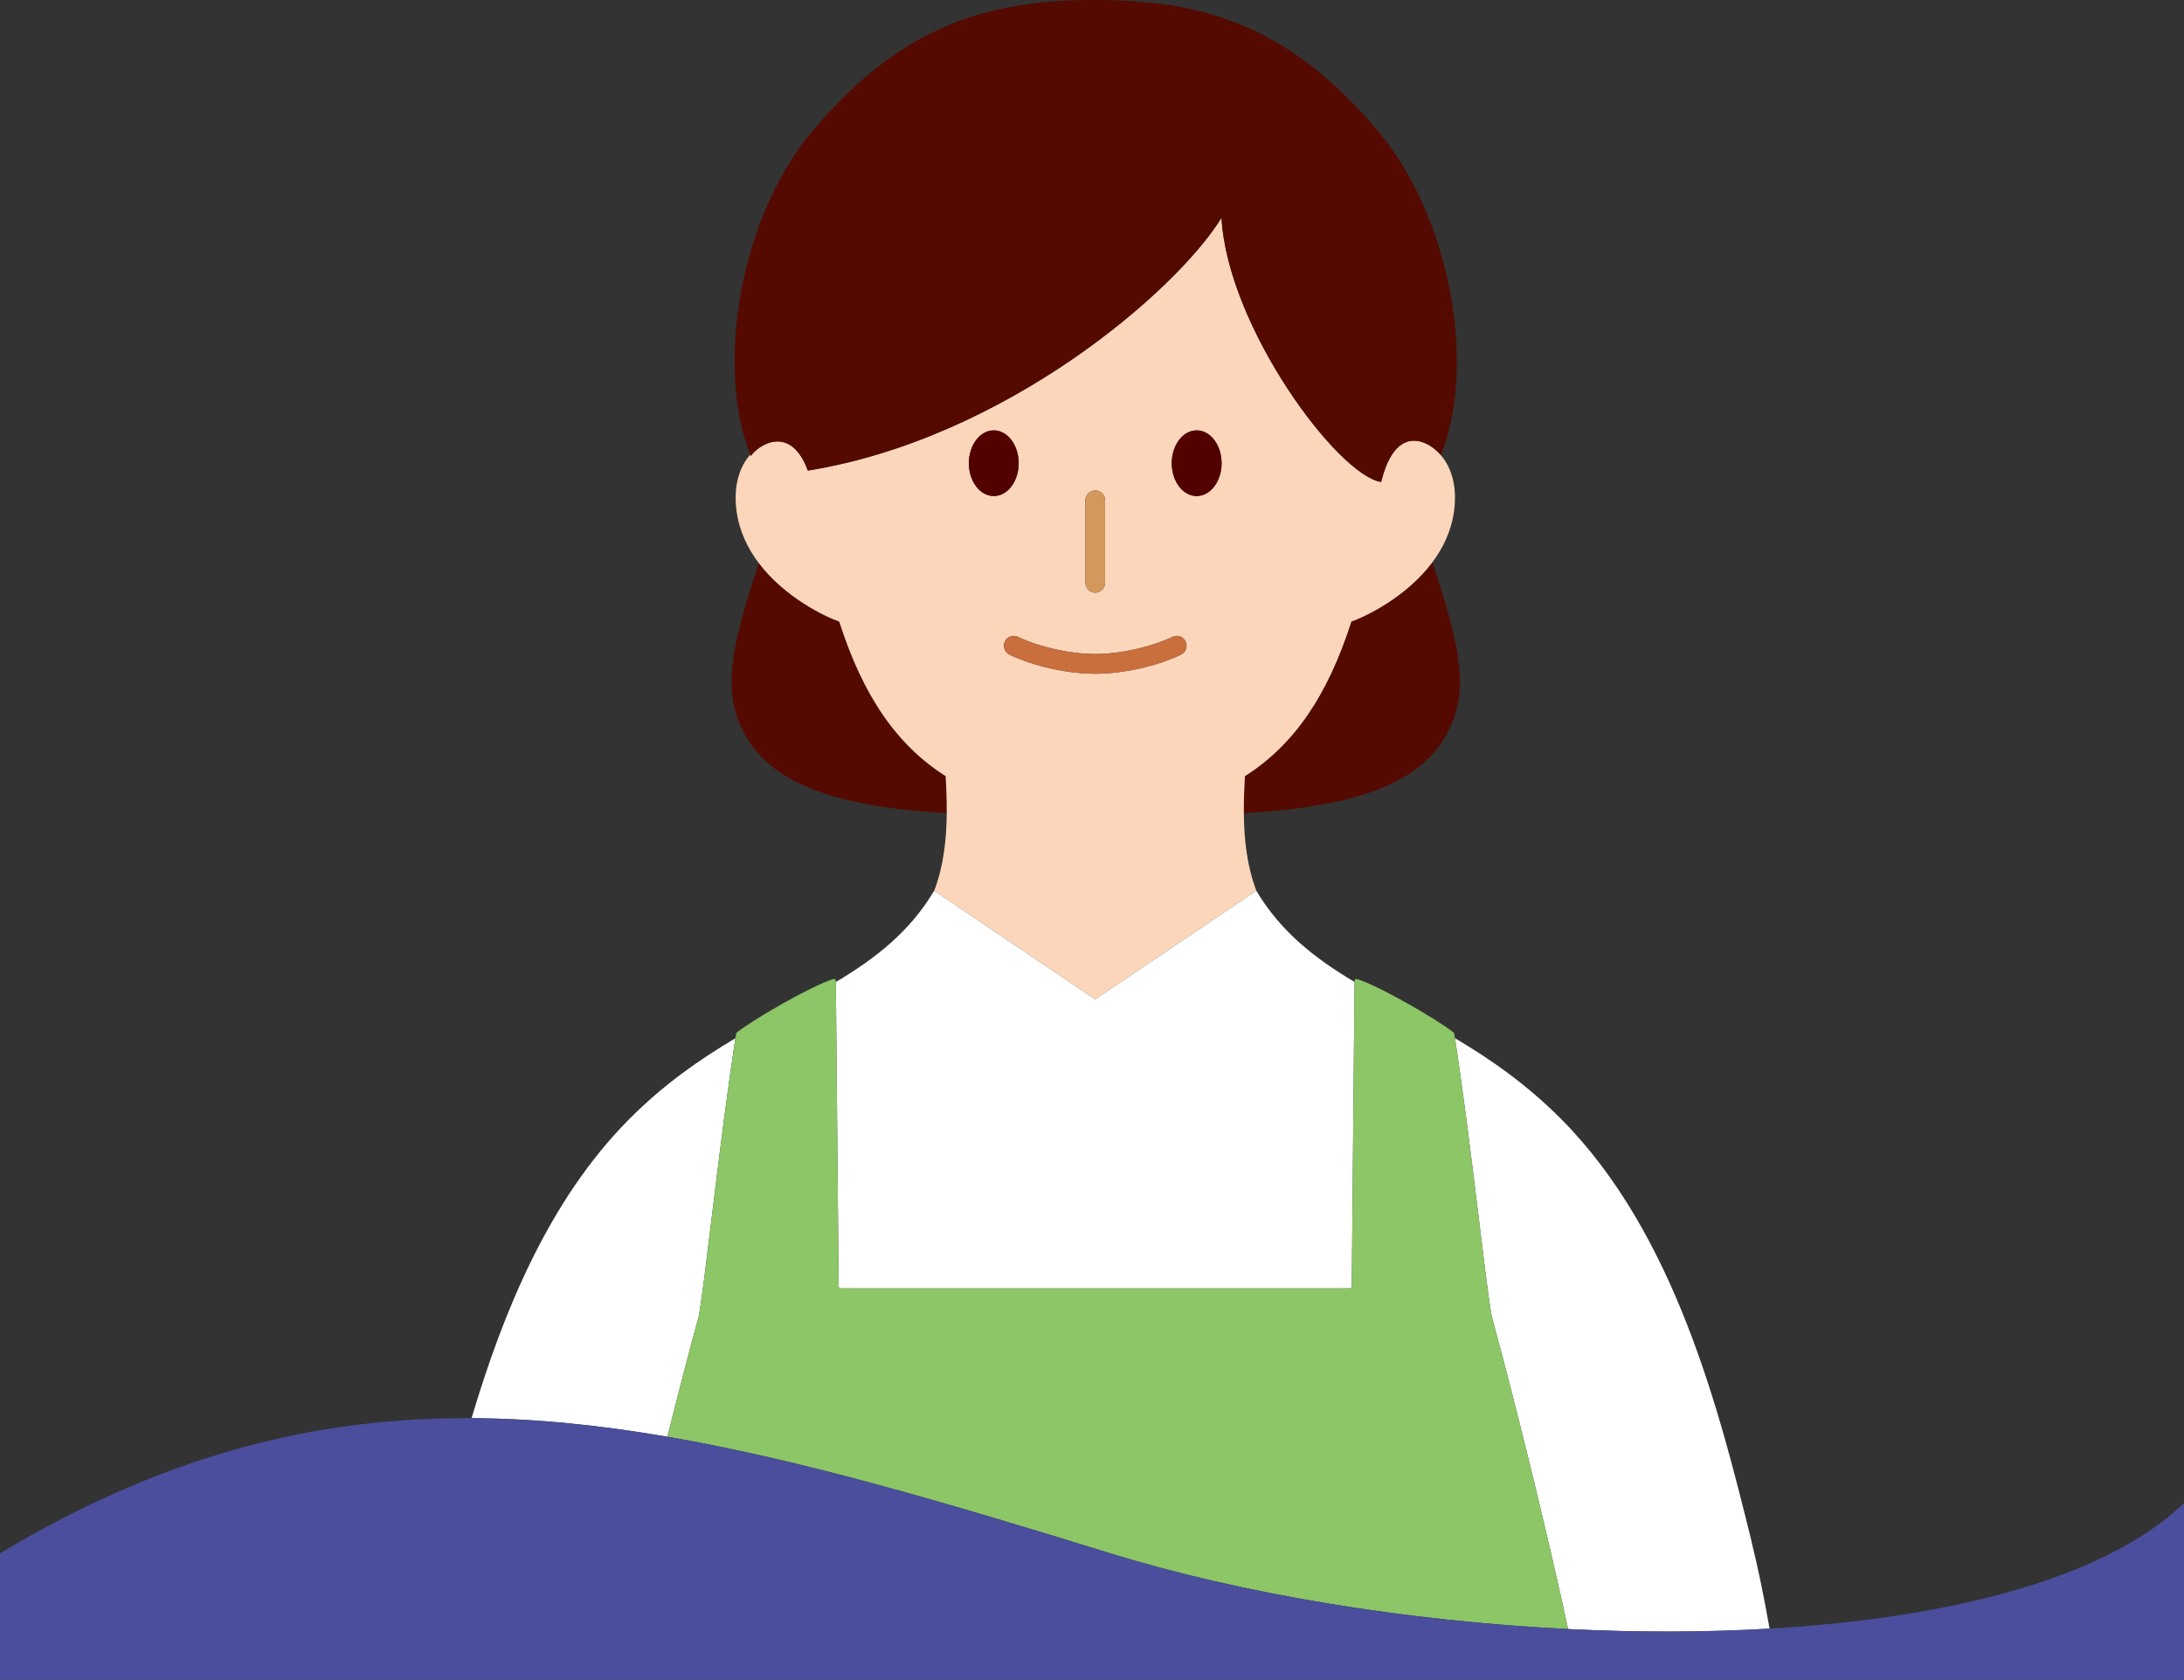 <?xml version="1.0" encoding="UTF-8"?>
<svg id="_レイヤー_2" xmlns="http://www.w3.org/2000/svg" version="1.1" viewBox="0 0 462.052 355.378">
  <rect x="0" y="0" width="462.052" height="355.378" fill="#333333" stroke="none"/>
  <!-- Generator: Adobe Illustrator 29.3.1, SVG Export Plug-In . SVG Version: 2.1.0 Build 151)  -->
  <g id="_レイヤー_1-2">
    <g>
      <path d="M285.895,131.498c-5.005,15.648-12.13,26.114-22.508,32.694-.164,2.697-.258,5.313-.237,7.855,19.063-1.114,35.897-4.671,42.456-15.92,5.153-8.832,4.119-17.237-2.588-37.148-5.523,7.383-14.206,11.503-17.123,12.52h0Z" fill="#540a00"/>
      <path d="M200.06,164.192c-10.378-6.58-17.503-17.031-22.508-32.694-2.896-1-11.475-5.064-17.003-12.35-6.654,19.792-7.658,28.172-2.531,36.979h.015c6.551,11.237,23.277,14.798,42.259,15.916.022-2.541-.07-5.156-.232-7.851Z" fill="#540a00"/>
      <path d="M265.787,188.437c.008.013.017.026.025.039-1.929-5.078-2.612-10.548-2.661-16.429-.021-2.542.072-5.158.237-7.855,10.378-6.58,17.503-17.046,22.508-32.694,2.917-1.017,11.6-5.137,17.123-12.52,2.308-3.085,4.068-6.736,4.619-10.974.928-7.11-1.804-11.831-5.459-13.922-3.079-1.688-7.626-1.686-9.983,7.872h-.029c-9.156-1.428-32.474-32.812-33.74-55.894-9.435,15.397-45.736,46.752-87.513,53.494-3.709-10.083-10.687-5.255-12.071-3.076-.04-.099-.075-.204-.115-.303-2.251,2.544-3.605,6.518-2.917,11.829.56,4.316,2.372,8.023,4.739,11.144,5.528,7.286,14.107,11.351,17.003,12.35,5.005,15.663,12.13,26.114,22.508,32.694.162,2.695.254,5.31.232,7.851-.051,5.871-.732,11.332-2.65,16.401l34.067,22.972,34.078-22.979h0ZM212.595,135.702c.5-1.035,1.742-1.473,2.781-.972,4.51,2.175,11.074,3.636,16.333,3.636s11.823-1.461,16.333-3.636c1.037-.499,2.282-.063,2.78.972.5,1.037.064,2.281-.972,2.781-5.102,2.459-12.223,4.049-18.142,4.049s-13.041-1.589-18.143-4.049c-1.036-.5-1.471-1.745-.972-2.781h.002ZM253.171,91.046c2.911,0,5.27,3.111,5.27,6.948s-2.359,6.948-5.27,6.948-5.27-3.11-5.27-6.948,2.36-6.948,5.27-6.948ZM231.709,103.743c1.15,0,2.083.933,2.083,2.083v17.473c0,1.15-.933,2.083-2.083,2.083s-2.083-.933-2.083-2.083v-17.473c0-1.15.933-2.083,2.083-2.083ZM210.246,91.046c2.911,0,5.27,3.111,5.27,6.948s-2.359,6.948-5.27,6.948-5.27-3.11-5.27-6.948,2.36-6.948,5.27-6.948Z" fill="#fbd6ba"/>
      <ellipse cx="210.246" cy="97.994" rx="5.27" ry="6.948" fill="#530000"/>
      <ellipse cx="253.171" cy="97.994" rx="5.27" ry="6.948" fill="#530000"/>
      <path d="M229.626,123.299c0,1.15.933,2.083,2.083,2.083s2.083-.933,2.083-2.083v-17.473c0-1.15-.933-2.083-2.083-2.083s-2.083.933-2.083,2.083v17.473Z" fill="#d4975c"/>
      <path d="M213.567,138.483c5.102,2.459,12.224,4.049,18.143,4.049s13.041-1.589,18.142-4.049c1.036-.5,1.472-1.745.972-2.781-.498-1.035-1.743-1.471-2.78-.972-4.511,2.175-11.074,3.636-16.333,3.636s-11.823-1.461-16.333-3.636c-1.039-.501-2.281-.063-2.781.972-.5,1.037-.064,2.282.972,2.781h-.002Z" fill="#c96e3d"/>
      <path d="M170.913,99.554c41.777-6.742,78.078-38.097,87.513-53.494,1.266,23.082,24.584,54.466,33.74,55.894h.029c2.358-9.558,6.905-9.56,9.983-7.872,1.151.631,2.098,1.496,2.647,2.189,7.596-18.65,2.15-50.388-13.469-68.774C272.624,5.443,254.71.02,231.838,0h-.258c-22.873.02-40.785,5.443-59.519,27.497-15.52,18.288-20.754,49.986-13.334,68.677.04.1.074.204.115.303,1.384-2.179,8.362-7.007,12.071,3.076h0Z" fill="#540a00"/>
      <path d="M141.196,303.948c2.283-9.155,4.592-18.053,6.65-25.541v-.029c1.364-7.675,4.344-36.638,7.741-58.739-7.462,4.426-15.123,9.721-22.506,17.154-17.033,17.148-26.706,41.003-33.313,63.22,13.475.071,27.191,1.485,41.428,3.935Z" fill="#fff"/>
      <path d="M315.571,278.379v.029c5.292,19.295,12.254,47.917,16.174,66.225,14.483.716,28.875.714,42.63-.09-1.149-6.551-2.42-12.761-3.808-18.366l.015-.015c-6.786-27.469-16.163-65.124-40.246-89.368-7.389-7.438-15.055-12.736-22.522-17.164,3.398,22.102,6.379,51.058,7.757,58.749Z" fill="#fff"/>
      <path d="M177.42,272.152c.014.221.191.412.426.412h107.71c.236,0,.427-.177.427-.412l.587-64.409c-8.315-4.968-15.557-10.545-20.758-19.268-.008-.013-.017-.026-.025-.039l-34.078,22.979-34.067-22.972-.011-.007c-5.206,8.75-12.464,14.337-20.798,19.315l.587,64.4h0Z" fill="#fff"/>
      <path d="M147.846,278.379v.029c-2.059,7.488-4.367,16.386-6.65,25.541,28.4,4.887,58.876,13.901,93.678,24.654,27.976,8.644,62.674,14.34,96.871,16.03-3.92-18.308-10.882-46.93-16.174-66.225v-.029c-1.378-7.691-4.359-36.647-7.757-58.749-.049-.319-.098-.642-.147-.958l-.148-.25c-3.385-2.694-15.633-9.804-20.417-11.305-.265-.089-.53.118-.53.397l-.002.229-.587,64.409c0,.235-.191.412-.427.412h-107.71c-.235,0-.412-.191-.426-.412l-.587-64.4-.002-.238c0-.279-.265-.486-.53-.397-4.784,1.501-17.032,8.611-20.418,11.305l-.147.25c-.05.319-.099.645-.149.968-3.397,22.101-6.377,51.064-7.741,58.739h0Z" fill="#8cc666"/>
      <path d="M462.052,355.378v-37.381c-16.729,16.05-49.781,24.333-87.677,26.546-13.755.803-28.146.806-42.63.09-34.197-1.69-68.895-7.386-96.871-16.03-34.802-10.753-65.278-19.768-93.678-24.654-14.236-2.45-27.953-3.864-41.428-3.935-33.296-.174-65.13,7.835-99.768,28.589v26.775" fill="#4a4e9c"/>
    </g>
  </g>
</svg>
